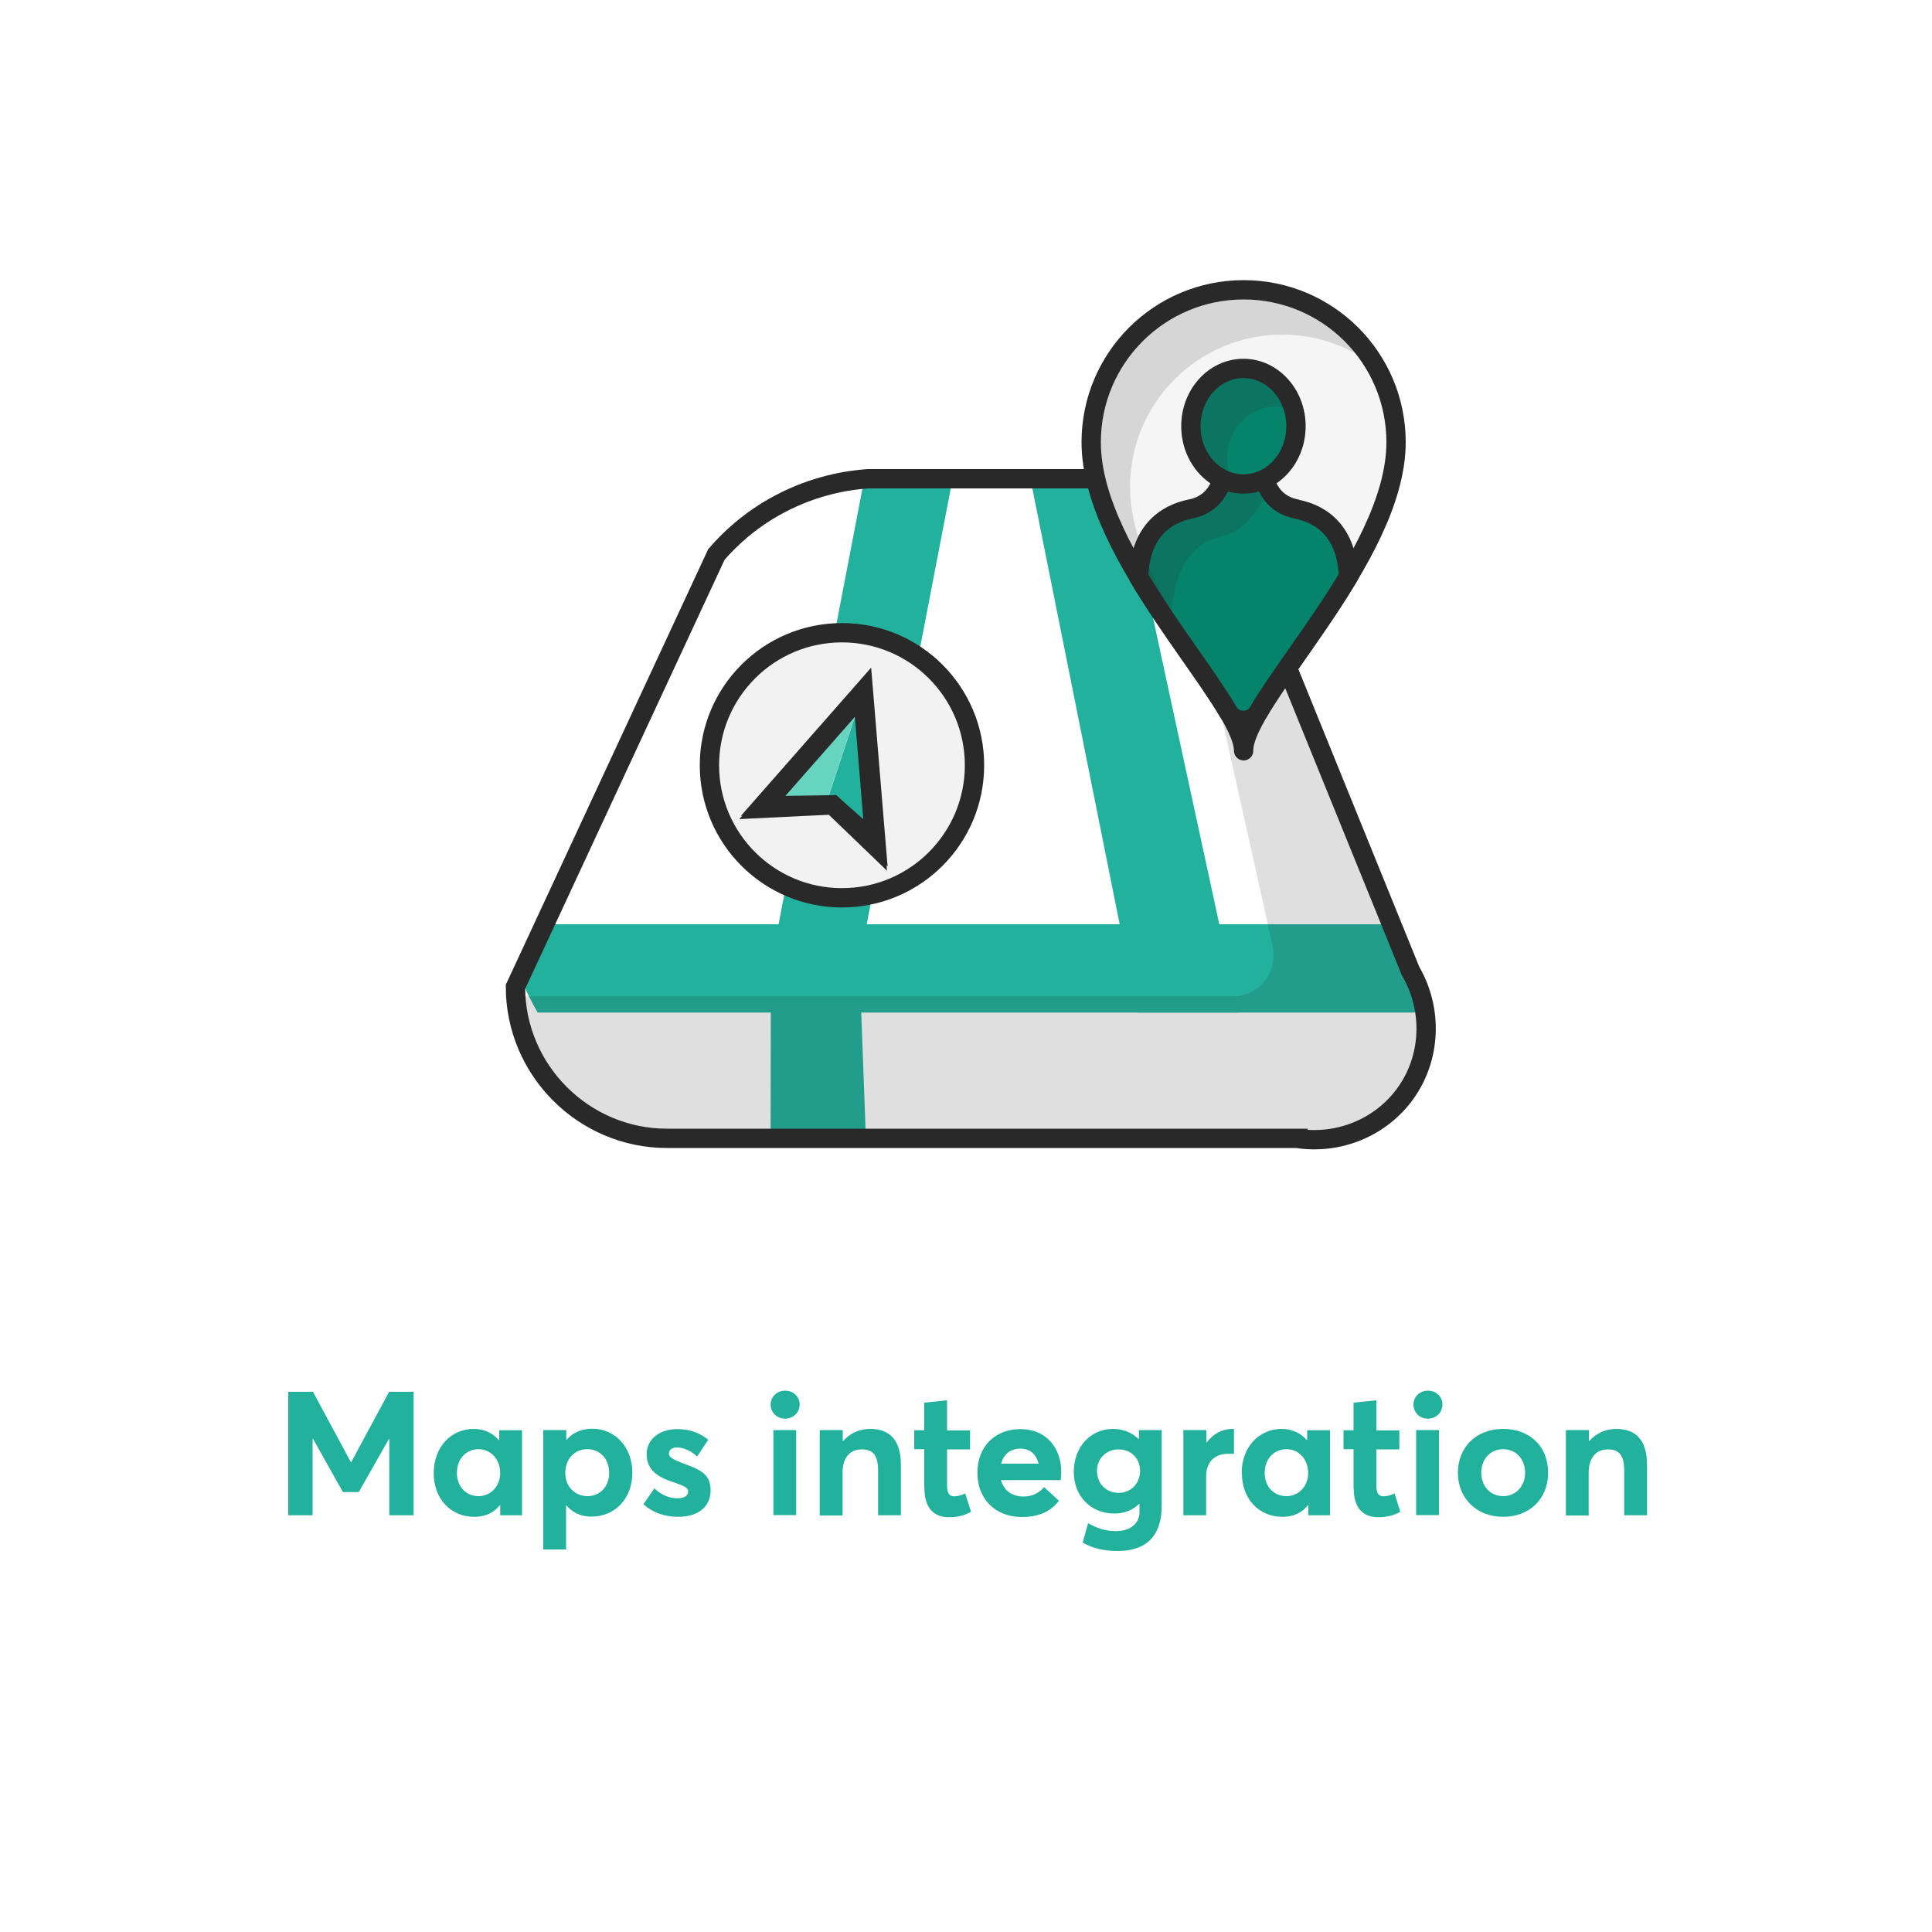 <svg xmlns="http://www.w3.org/2000/svg" xmlns:xlink="http://www.w3.org/1999/xlink" viewBox="0 0 100 100"><defs><filter id="drop-shadow-24"><feGaussianBlur stdDeviation="1"></feGaussianBlur></filter><clipPath id="clippath"><path d="m66.71,58.94h-32.66c-4.31,0-7.84-3.53-7.84-7.84,3.47-7.46,6.93-14.92,10.4-22.38.62-.72,1.68-1.77,3.27-2.61,1.86-.99,3.58-1.24,4.57-1.31h11.76c.84.02,2.66.17,4.57,1.31,1.85,1.1,2.84,2.54,3.27,3.27,2.83,6.97,5.66,13.93,8.49,20.9,1.17,2.01,1.06,4.52-.29,6.37-1.26,1.72-3.39,2.61-5.54,2.3Z" fill="none"></path></clipPath><clipPath id="clippath-1"><rect x="26.21" y="24.97" width="48.34" height="33.97" rx="12" ry="12" fill="none"></rect></clipPath><clipPath id="clippath-2"><path d="m44.69,35.77l-5.22,5.94c1.21-.02,2.41-.03,3.62-.05.75.66,1.5,1.33,2.25,1.99-.22-2.63-.43-5.25-.65-7.88Z" clip-rule="evenodd" fill="none" stroke="#292929" stroke-miterlimit="10"></path></clipPath></defs><g id="Layer_2"><rect x="2.5" y="2.5" width="95" height="95" rx="8" ry="8" fill="#fff" filter="url(#drop-shadow-24)"></rect></g><g id="Layer_1"><g><g clip-path="url(#clippath)"><g clip-path="url(#clippath-1)"><path d="m45.1,65.95c-1.74.22-3.48.44-5.23.65.01-5.56.02-11.12.03-16.69,1.95-10.11,3.9-20.23,5.84-30.34h4.57c-1.94,10.08-3.88,20.16-5.83,30.24.2,5.38.4,10.75.6,16.13Z" fill="#21b19d"></path><path d="m64.1,52.41h-5.23c-2.19-10.95-4.39-21.89-6.58-32.84,1.52-.22,3.05-.44,4.57-.65,2.41,11.16,4.82,22.33,7.24,33.49Z" fill="#21b19d"></path><rect x="18.37" y="47.84" width="66.62" height="4.57" fill="#21b19d"></rect><circle cx="43.58" cy="39.61" r="6.86" fill="#f2f2f2" stroke="#292929" stroke-miterlimit="10"></circle><g><g><g clip-path="url(#clippath-2)"><rect x="43.36" y="35.84" width="4.64" height="8.62" transform="translate(14.94 -12.32) rotate(18.32)" fill="#21b19d"></rect><rect x="39.17" y="34.42" width="4.42" height="8.62" transform="translate(14.27 -11.05) rotate(18.32)" fill="#67d4bf"></rect></g><path d="m44.69,35.77l-5.22,5.94c1.21-.02,2.41-.03,3.62-.05.75.66,1.5,1.33,2.25,1.99-.22-2.63-.43-5.25-.65-7.88Z" fill="none" fill-rule="evenodd" stroke="#292929" stroke-miterlimit="10"></path></g><path d="m44.64,35.9l-5.22,5.94c1.22-.06,2.44-.12,3.67-.18.74.71,1.47,1.42,2.21,2.13-.22-2.63-.43-5.25-.65-7.88Z" fill="none" fill-rule="evenodd" stroke="#292929" stroke-miterlimit="10"></path></g></g></g><path d="m67.18,58.92h-32.66c-4.31,0-7.84-3.53-7.84-7.84,3.47-7.46,6.93-14.92,10.4-22.38.62-.72,1.68-1.77,3.27-2.61,1.86-.99,3.58-1.24,4.57-1.31h11.76c.84.02,2.66.17,4.57,1.31,1.85,1.1,2.84,2.54,3.27,3.27,2.83,6.97,5.66,13.93,8.49,20.9,1.17,2.01,1.06,4.52-.29,6.37-1.26,1.72-3.39,2.61-5.54,2.3Z" fill="none" stroke="#292929" stroke-miterlimit="10"></path><path d="m69.92,58.76h-37.88c-.93-.48-2.53-1.45-3.92-3.27-1.15-1.5-1.69-2.98-1.96-3.92h37.83c.18-.02.84-.1,1.36-.65.71-.76.56-1.75.54-1.87-1.7-7.65-3.41-15.3-5.11-22.95.87.65,1.74,1.31,2.61,1.96,1.31,2.83,2.61,5.66,3.92,8.49,2.18,5.01,4.35,10.02,6.53,15.02,0,.81-.11,2.67-1.31,4.57-.88,1.38-1.96,2.2-2.61,2.61Z" fill="#292929" opacity=".15"></path><path d="m72.26,22.89c0,6.04-7.93,13.39-7.89,15.97,0-2.59-7.89-9.91-7.89-15.97,0-4.36,3.53-7.89,7.89-7.89s7.89,3.53,7.89,7.89Z" fill="#f5f5f5" stroke="#292929" stroke-linecap="round" stroke-linejoin="round"></path><path d="m67.08,26.34c-1.45-.29-1.63-1.63-1.63-1.63h-2.18s-.18,1.34-1.63,1.63c-1.39.28-2.62,1.23-2.71,3.52,1.59,2.67,3.57,5.16,4.64,6.98.35.6,1.22.6,1.57,0,1.07-1.83,3.06-4.33,4.66-7-.1-2.27-1.32-3.22-2.71-3.49Z" fill="#06836b" stroke="#292929" stroke-linecap="round" stroke-linejoin="round"></path><path d="m58.49,25.21c0-4.36,3.53-7.89,7.89-7.89,1.82,0,3.48.62,4.82,1.65-1.36-2.37-3.91-3.97-6.84-3.97-4.36,0-7.89,3.53-7.89,7.89,0,6.07,7.89,13.39,7.89,15.97,0-.31.11-.7.31-1.14-2.32-3.42-6.18-8.27-6.18-12.52Z" fill="#292929" opacity=".15"></path><ellipse cx="64.36" cy="22.06" rx="2.72" ry="2.99" fill="#06836b" stroke="#292929" stroke-linecap="round" stroke-linejoin="round"></ellipse><path d="m65.45,24.65h-2.18s-.18,1.34-1.63,1.63c-1.39.28-2.62,1.23-2.71,3.52.75,1.26,1.58,2.47,2.37,3.59-.23-.34-.46-.69-.67-1.05,0-3.16,1.32-4.33,2.71-4.61,1.45-.29,2.34-2.47,2.34-2.47" fill="#292929" opacity=".15"></path><path d="m63.77,24.97c-.16-.36-.26-.76-.26-1.19,0-1.51,1.11-2.73,2.48-2.73.38,0,.73.1,1.05.27-.3-1.29-1.36-2.25-2.63-2.25-1.5,0-2.72,1.34-2.72,2.99,0,1.41.89,2.59,2.08,2.91Z" fill="#292929" opacity=".15"></path></g><g><path d="m14.93,72.04h1.27l1.96,3.64h.02l1.96-3.64h1.27v6.39h-1.26v-3.95h-.02l-1.56,2.75h-.82l-1.55-2.76h-.02v3.96h-1.26v-6.39Z" fill="#21b19d"></path><path d="m22.45,76.24c0-1.33.89-2.28,2.07-2.28.51,0,.98.2,1.3.58h.02v-.51h1.18v4.4h-1.13v-.52h-.02c-.31.39-.75.6-1.32.6-1.21,0-2.1-.91-2.1-2.27Zm3.44,0c0-.71-.49-1.23-1.12-1.23s-1.12.48-1.12,1.23c0,.7.46,1.2,1.12,1.2.6,0,1.12-.48,1.12-1.2Z" fill="#21b19d"></path><path d="m28.13,74.02h1.18v.5h.02c.31-.37.78-.57,1.32-.57,1.19,0,2.08.95,2.08,2.28s-.89,2.27-2.12,2.27c-.55,0-.98-.21-1.29-.58h-.02v2.28h-1.18v-6.19Zm3.4,2.22c0-.76-.5-1.23-1.13-1.23-.68,0-1.14.52-1.14,1.23s.5,1.2,1.15,1.2,1.12-.5,1.12-1.2Z" fill="#21b19d"></path><path d="m33.3,77.86l.57-.82c.36.33.74.51,1.22.51.34,0,.53-.14.53-.36,0-.19-.23-.29-.79-.48-.73-.24-1.36-.59-1.36-1.44,0-.79.68-1.3,1.59-1.3.6,0,1.1.16,1.6.55l-.58.87c-.33-.32-.73-.47-1.05-.47-.18,0-.41.09-.41.32,0,.18.22.3.65.47.95.35,1.51.56,1.51,1.43,0,.78-.55,1.37-1.7,1.37-.7,0-1.31-.23-1.78-.65Z" fill="#21b19d"></path><path d="m39.89,72.7c0-.4.32-.72.75-.72s.75.32.75.72-.32.73-.75.73-.75-.32-.75-.73Zm.14,1.32h1.18v4.4h-1.18v-4.4Z" fill="#21b19d"></path><path d="m42.44,74.02h1.18v.57h.02c.35-.41.85-.63,1.4-.63.94,0,1.59.5,1.59,1.86v2.61h-1.18v-2.31c0-.84-.3-1.1-.85-1.1-.59,0-.99.41-.99,1.21v2.21h-1.18v-4.4Z" fill="#21b19d"></path><path d="m47.84,77.04v-2.03h-.52v-.98h.52v-1.43l1.18-.12v1.56h1.19v.98h-1.19v1.86c0,.39.1.57.38.57.14,0,.36-.05.56-.15l.3.95c-.28.15-.57.28-1.16.28-.76,0-1.25-.48-1.25-1.47Z" fill="#21b19d"></path><path d="m54.9,76.61h-3.09c.14.53.57.85,1.16.85.5,0,.84-.21,1.07-.49l.77.71c-.37.48-.94.84-1.92.84-1.35,0-2.3-.91-2.3-2.29s.93-2.26,2.23-2.26,2.11.94,2.11,2.22c0,.14-.02.35-.03.42Zm-3.08-.85h1.94c-.12-.47-.43-.78-.95-.78-.48,0-.86.27-.99.78Z" fill="#21b19d"></path><path d="m56.04,79.84l.28-1c.43.24.86.41,1.43.41.82,0,1.23-.45,1.23-.97v-.44h-.02c-.32.32-.76.5-1.28.5-1.21,0-2.1-.88-2.1-2.16s.86-2.22,2.03-2.22c.49,0,.96.17,1.32.52h.02v-.46h1.18v3.9c0,1.38-.6,2.36-2.3,2.36-.67,0-1.28-.14-1.8-.44Zm2.97-3.7c0-.67-.48-1.12-1.11-1.12s-1.12.46-1.12,1.12.49,1.13,1.12,1.13,1.11-.48,1.11-1.14Z" fill="#21b19d"></path><path d="m61.26,74.02h1.18v.64h.02c.33-.45.81-.7,1.32-.7h.09v1.29c-.13,0-.24,0-.32,0-.73,0-1.12.48-1.12,1.15v2.03h-1.18v-4.4Z" fill="#21b19d"></path><path d="m64.27,76.24c0-1.33.89-2.28,2.07-2.28.51,0,.98.2,1.3.58h.02v-.51h1.18v4.4h-1.12v-.52h-.02c-.31.39-.75.6-1.32.6-1.21,0-2.1-.91-2.1-2.27Zm3.44,0c0-.71-.49-1.23-1.12-1.23s-1.13.48-1.13,1.23c0,.7.46,1.2,1.13,1.2.6,0,1.12-.48,1.12-1.2Z" fill="#21b19d"></path><path d="m70.06,77.04v-2.03h-.52v-.98h.52v-1.43l1.18-.12v1.56h1.19v.98h-1.19v1.86c0,.39.1.57.38.57.14,0,.36-.05.56-.15l.3.95c-.28.15-.57.28-1.16.28-.76,0-1.25-.48-1.25-1.47Z" fill="#21b19d"></path><path d="m73.16,72.7c0-.4.32-.72.75-.72s.75.32.75.72-.32.73-.75.73-.75-.32-.75-.73Zm.14,1.32h1.18v4.4h-1.18v-4.4Z" fill="#21b19d"></path><path d="m75.46,76.23c0-1.31.94-2.27,2.34-2.27s2.33.92,2.33,2.27-.96,2.28-2.33,2.28-2.34-.96-2.34-2.28Zm3.48,0c0-.72-.49-1.22-1.13-1.22-.68,0-1.14.52-1.14,1.22s.47,1.21,1.14,1.21c.63,0,1.13-.5,1.13-1.21Z" fill="#21b19d"></path><path d="m81.06,74.02h1.18v.57h.02c.35-.41.86-.63,1.4-.63.94,0,1.59.5,1.59,1.86v2.61h-1.18v-2.31c0-.84-.3-1.1-.85-1.1-.59,0-.99.41-.99,1.21v2.21h-1.18v-4.4Z" fill="#21b19d"></path></g></g></svg>